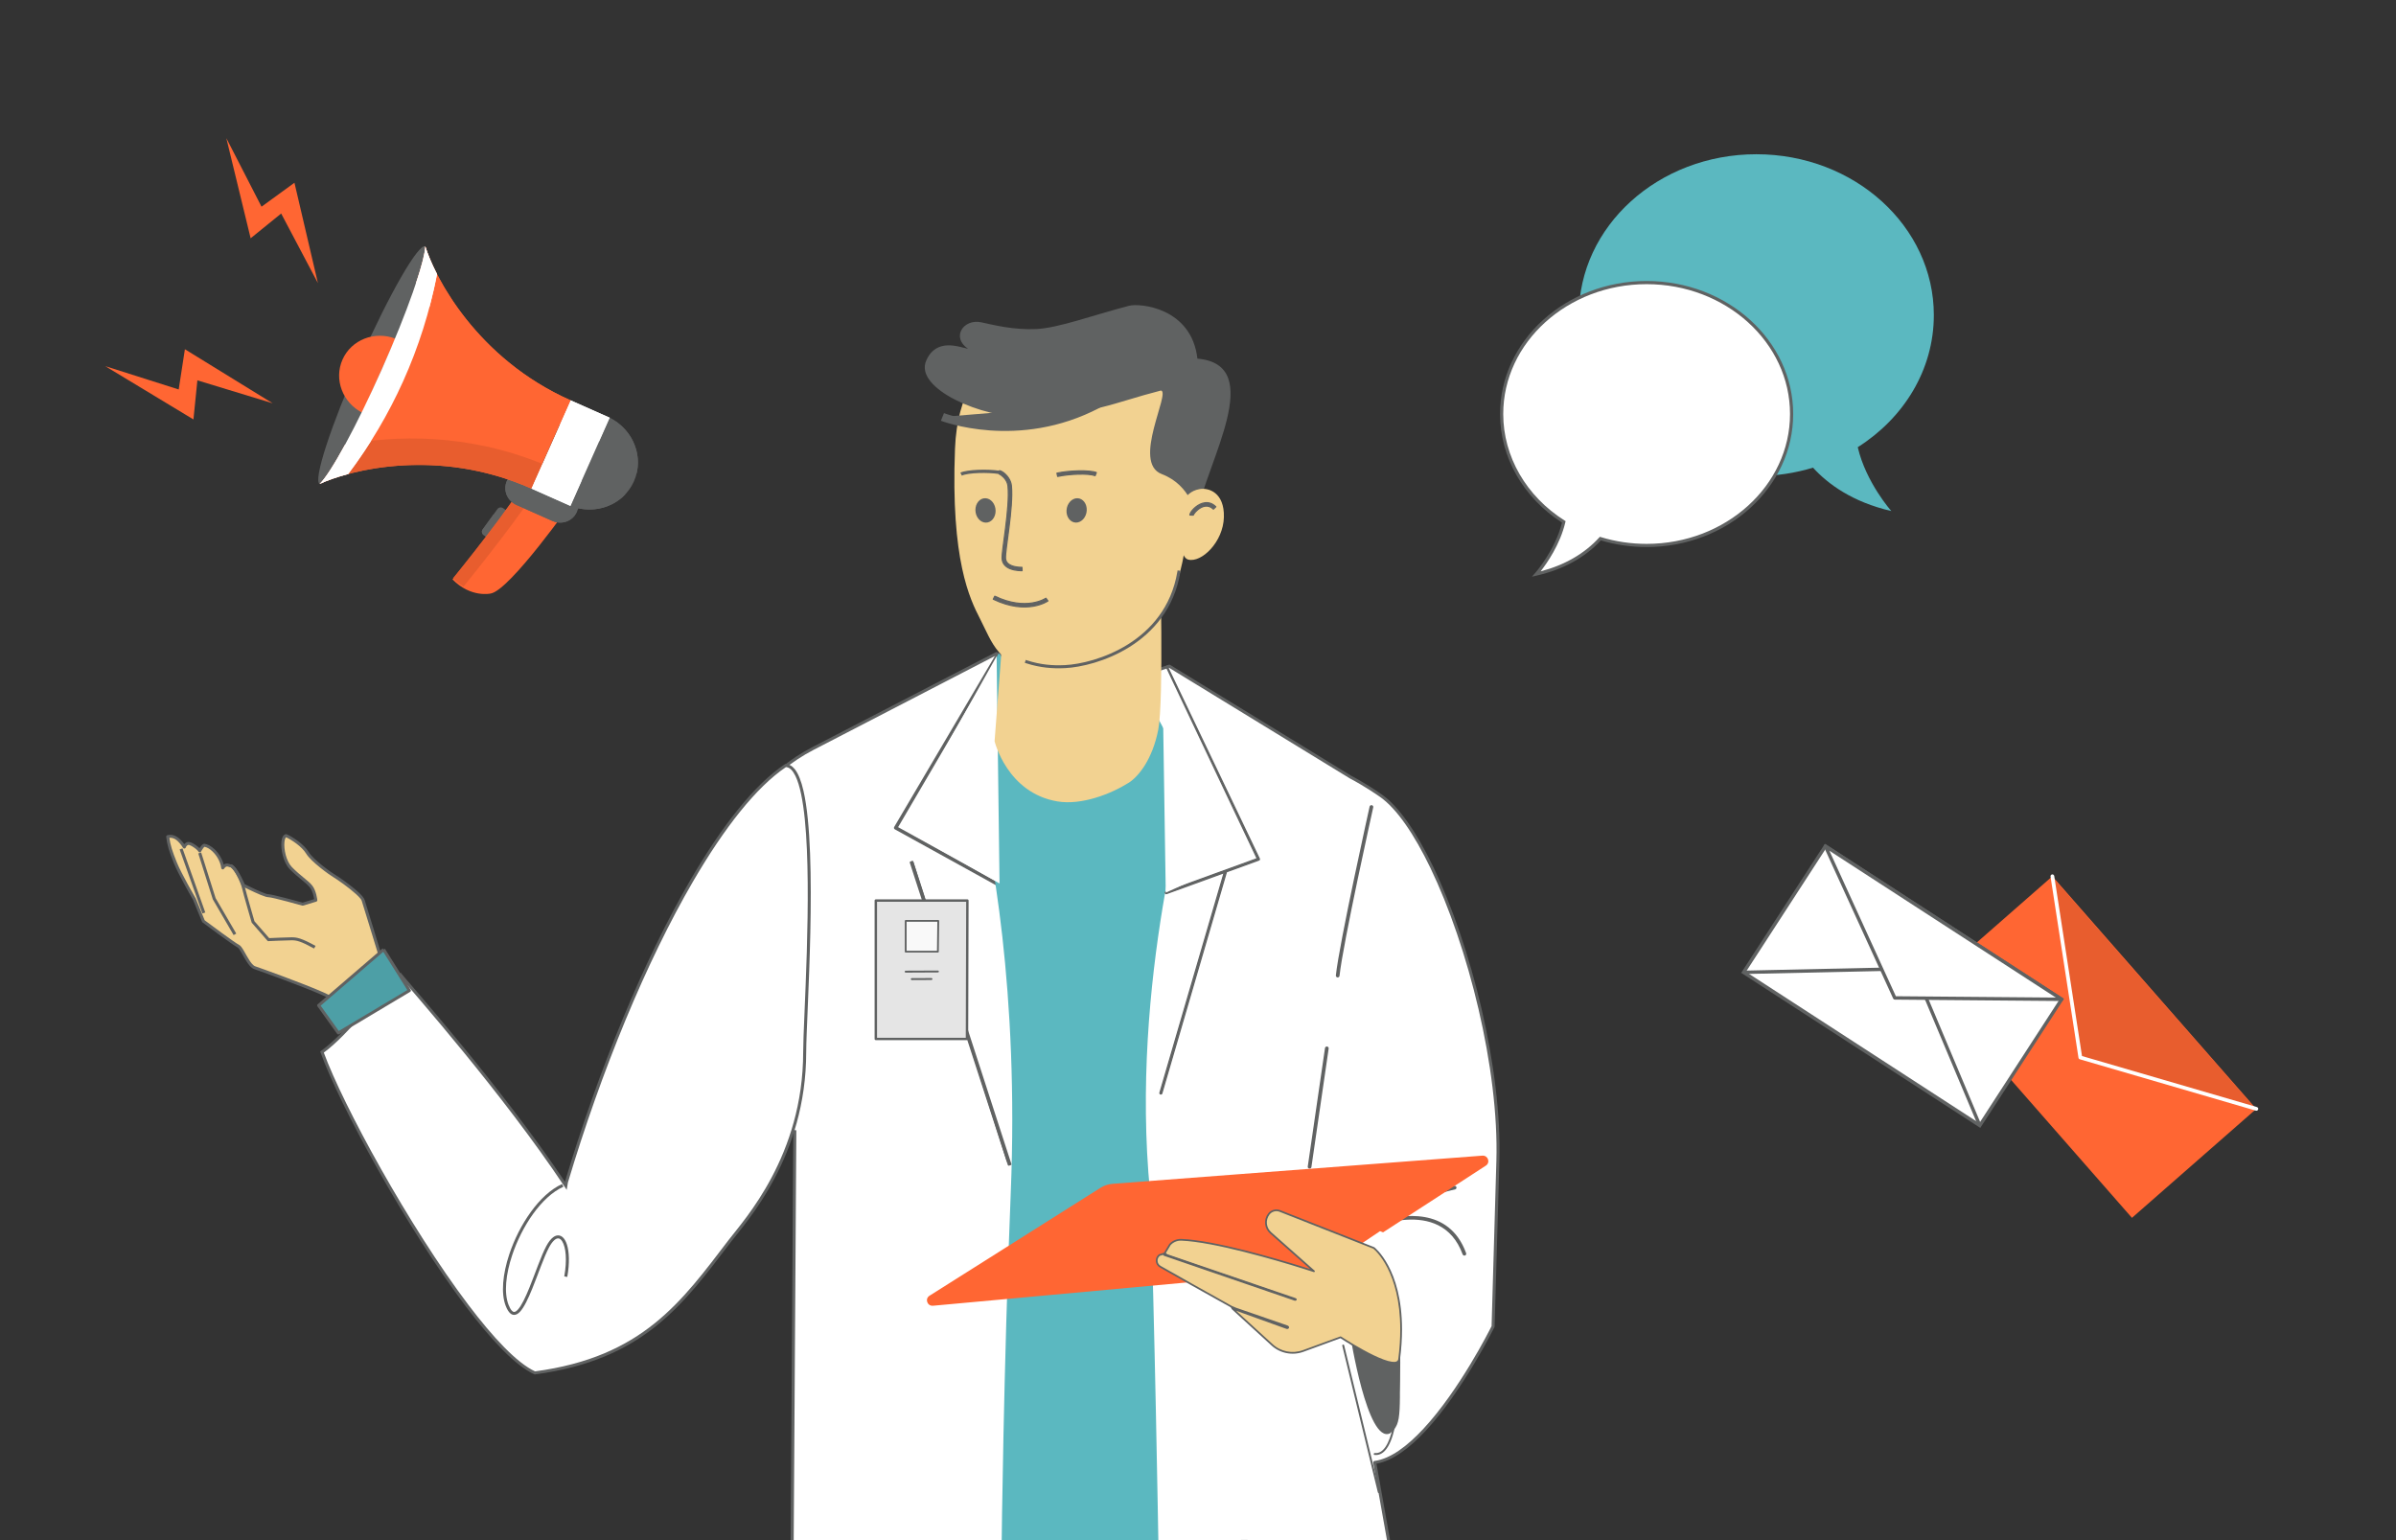 <?xml version="1.0" encoding="UTF-8" standalone="no"?>
<!DOCTYPE svg PUBLIC "-//W3C//DTD SVG 1.1//EN" "http://www.w3.org/Graphics/SVG/1.1/DTD/svg11.dtd">
<svg width="100%" height="100%" viewBox="0 0 532 342" version="1.1" xmlns="http://www.w3.org/2000/svg" xmlns:xlink="http://www.w3.org/1999/xlink" xml:space="preserve" xmlns:serif="http://www.serif.com/" style="fill-rule:evenodd;clip-rule:evenodd;stroke-linecap:square;stroke-linejoin:round;stroke-miterlimit:1.5;">
    <rect x="0" y="0" width="532" height="342" fill="#333333" stroke="none"/>
    <g>
        <g transform="matrix(1.338,0,0,1.338,-109.365,-118.06)">
            <path d="M193.531,305.378C186.819,301.766 184.892,298.121 184.892,298.121C184.892,298.121 186.734,272.903 193.531,249.186C196.315,239.469 201.681,220.206 216.65,212.459C233.612,203.679 247.104,196.696 247.104,196.696C259.941,202.646 262.964,203.122 275.776,198.791L305.857,217.205C308.358,218.526 310.33,219.893 310.915,220.304C320.212,226.856 330.942,259.01 330.308,280.911L329.512,308.382C329.512,308.382 318.991,329.716 309.865,330.947L312.225,344.22L288.346,344.058L247.104,344.23L213.195,344.262L213.634,275.806" style="fill:white;fill-rule:nonzero;"/>
            <path d="M193.652,305.161C187.523,301.863 185.428,298.544 185.149,298.066C185.263,296.564 187.195,272.205 193.773,249.253C196.545,239.58 201.865,220.39 216.767,212.677L247.11,196.972C253.5,199.931 257.467,201.524 261.429,201.845C265.395,202.167 269.36,201.217 275.745,199.063L305.724,217.415C305.728,217.418 305.733,217.421 305.738,217.423C308.225,218.736 310.186,220.096 310.768,220.505C313.533,222.454 316.418,226.693 319.096,232.251C325.385,245.301 330.499,265.608 330.056,280.904L329.262,308.322C328.88,309.088 323.905,318.954 317.947,325.363C315.326,328.183 312.522,330.339 309.831,330.702C309.763,330.711 309.702,330.747 309.662,330.801C309.621,330.855 309.605,330.923 309.617,330.989L311.925,343.971L288.348,343.811L288.345,343.811C288.345,343.811 247.255,343.983 247.103,343.983L213.448,344.014C213.477,339.525 213.886,275.808 213.886,275.808L213.383,275.805L212.943,344.26C212.943,344.326 212.969,344.389 213.016,344.436C213.064,344.483 213.128,344.509 213.195,344.509L247.105,344.478L288.345,344.305L312.223,344.467C312.298,344.467 312.369,344.435 312.417,344.38C312.465,344.324 312.486,344.25 312.473,344.177L310.157,331.152C312.864,330.68 315.69,328.525 318.319,325.697C324.564,318.979 329.738,308.49 329.738,308.49C329.754,308.459 329.762,308.424 329.763,308.389L330.559,280.918C331.005,265.552 325.87,245.15 319.551,232.04C316.827,226.386 313.875,222.086 311.061,220.104C310.474,219.69 308.494,218.318 305.982,216.991C305.983,216.992 275.909,198.582 275.909,198.582C275.845,198.542 275.766,198.533 275.694,198.558C269.333,200.708 265.404,201.672 261.47,201.353C257.532,201.033 253.592,199.43 247.211,196.472C247.14,196.439 247.056,196.441 246.986,196.477C246.986,196.477 233.495,203.46 216.532,212.24C201.497,220.022 196.085,239.359 193.288,249.119C186.485,272.86 184.641,298.103 184.641,298.103C184.638,298.149 184.647,298.194 184.669,298.235C184.669,298.235 186.612,301.937 193.41,305.595L193.652,305.161Z" style="fill:rgb(96,98,98);"/>
            <path d="M233.309,231.27L249.103,280.866C249.131,280.95 249.084,281.038 248.998,281.065C248.913,281.091 248.824,281.046 248.796,280.962L233.001,231.363C232.974,231.278 233.021,231.19 233.107,231.164C233.192,231.137 233.285,231.186 233.309,231.27Z" style="fill:rgb(96,98,98);"/>
            <path d="M247.242,196.994C247.312,197.033 230.578,225.565 230.578,225.565L247.186,234.741C247.256,234.78 247.281,234.872 247.242,234.942C247.203,235.012 247.115,235.036 247.044,234.998L230.306,225.751C230.236,225.712 230.211,225.624 230.25,225.554L247.044,197.054C247.083,196.98 247.171,196.955 247.242,196.994Z" style="fill:rgb(96,98,98);"/>
            <path d="M247.313,196.869C247.171,196.791 246.994,196.839 246.915,196.988C246.917,196.985 230.124,225.483 230.124,225.483C230.123,225.484 230.123,225.485 230.122,225.486C230.045,225.625 230.095,225.798 230.235,225.876L246.974,235.123C247.115,235.2 247.292,235.151 247.37,235.01C247.446,234.871 247.395,234.692 247.256,234.616C247.257,234.617 230.777,225.511 230.777,225.511C231.85,223.681 244.374,202.324 246.919,197.873C247.189,197.4 247.349,197.115 247.373,197.06C247.425,196.94 247.327,196.877 247.313,196.869ZM230.441,225.515L230.377,225.624C230.377,225.625 230.377,225.626 230.378,225.627L247.114,234.873C247.115,234.871 247.118,234.868 247.115,234.867L230.506,225.689C230.472,225.67 230.448,225.639 230.437,225.602C230.429,225.573 230.431,225.543 230.441,225.515Z" style="fill:rgb(96,98,98);"/>
            <path d="M305.794,309.751C305.794,309.751 308.642,327.935 312.403,326.117C314.562,324.355 313.943,323.121 314.053,308.654C311.332,308.895 305.794,309.751 305.794,309.751Z" style="fill:rgb(96,98,98);"/>
            <path d="M279.323,217.539C279.323,217.539 276.953,213.118 273.967,207.548C271.105,202.21 260.34,206.544 250.186,205.795C249.706,205.76 248.099,195.2 247.313,196.915C245.638,200.57 244.498,218.086 243.502,217.539C246.374,228.859 250.816,252.991 249.474,286.06C248.251,316.161 247.963,344.26 247.963,344.26L273.967,344.26C273.967,344.26 273.317,305.109 272.585,286.06C269.183,251.359 279.323,217.539 279.323,217.539Z" style="fill:rgb(91,184,192);"/>
            <path d="M313.967,308.375C313.967,308.375 314.598,319.032 313.181,325.246C312.811,326.87 312.293,328.192 311.6,328.96C311.11,329.502 310.53,329.774 309.849,329.701C309.76,329.694 309.697,329.617 309.705,329.529C309.713,329.441 309.795,329.376 309.884,329.387C310.608,329.461 311.192,329.059 311.671,328.344C312.18,327.588 312.566,326.48 312.865,325.177C314.274,318.998 313.644,308.394 313.644,308.394C313.64,308.306 313.706,308.23 313.796,308.226C313.886,308.218 313.963,308.287 313.967,308.375Z" style="fill:rgb(96,98,98);"/>
            <path d="M304.797,311.509L310.701,335.831C310.721,335.915 310.667,335.999 310.581,336.021C310.495,336.041 310.406,335.987 310.386,335.903L304.482,311.581C304.458,311.497 304.513,311.409 304.602,311.39C304.688,311.367 304.773,311.42 304.797,311.509Z" style="fill:rgb(96,98,98);"/>
            <path d="M323.164,285.501C323.164,285.501 319.451,286.288 315.854,287.755C313.691,288.638 311.565,289.765 310.332,291.122C313.294,290.224 321.93,288.073 324.901,296.261C324.931,296.345 324.888,296.438 324.803,296.468C324.721,296.494 324.628,296.453 324.596,296.369C322.752,291.29 318.649,290.327 315.185,290.522C312.858,290.652 310.81,291.301 309.915,291.585C309.849,291.607 309.775,291.585 309.736,291.527C309.693,291.47 309.693,291.397 309.736,291.34C310.915,289.761 313.294,288.454 315.73,287.461C319.354,285.983 323.094,285.191 323.094,285.191C323.184,285.172 323.269,285.226 323.289,285.31C323.308,285.398 323.25,285.482 323.164,285.501Z" style="fill:rgb(96,98,98);"/>
            <path d="M323.195,285.641C323.196,285.641 323.197,285.64 323.197,285.64C323.358,285.603 323.468,285.445 323.431,285.28L323.431,285.277C323.393,285.119 323.232,285.016 323.064,285.052C323.064,285.052 319.31,285.846 315.675,287.329C313.211,288.333 310.811,289.66 309.619,291.255C309.538,291.363 309.537,291.5 309.617,291.609C309.692,291.718 309.833,291.763 309.96,291.721C310.85,291.439 312.882,290.794 315.194,290.665C318.603,290.473 322.643,291.417 324.459,296.417L324.46,296.418C324.519,296.576 324.695,296.653 324.848,296.604C324.85,296.603 324.851,296.603 324.852,296.602C325.013,296.545 325.096,296.371 325.037,296.213C322.192,288.368 314.218,289.873 310.824,290.829C312.074,289.658 313.978,288.676 315.91,287.887C319.494,286.425 323.195,285.641 323.195,285.641ZM323.133,285.362C323.086,285.372 319.384,286.16 315.799,287.623C313.614,288.515 311.469,289.657 310.223,291.027C310.179,291.075 310.174,291.145 310.209,291.199C310.244,291.253 310.312,291.278 310.375,291.259C313.298,290.372 321.831,288.226 324.763,296.309C324.763,296.31 324.764,296.31 324.764,296.31C324.767,296.318 324.764,296.328 324.756,296.332C324.746,296.334 324.737,296.329 324.733,296.32C322.859,291.162 318.695,290.181 315.177,290.379C312.833,290.51 310.772,291.163 309.87,291.449C309.869,291.449 309.868,291.449 309.867,291.45C309.864,291.451 309.86,291.452 309.858,291.449C309.857,291.447 309.855,291.445 309.854,291.442C309.849,291.437 309.849,291.43 309.854,291.425L309.854,291.424C311.02,289.863 313.376,288.576 315.786,287.593C319.396,286.12 323.122,285.332 323.125,285.331C323.134,285.329 323.143,285.333 323.147,285.34C323.148,285.351 323.142,285.359 323.133,285.361L323.133,285.362Z" style="fill:rgb(96,98,98);"/>
            <path d="M302.08,262.241L299.22,281.905C299.208,281.989 299.126,282.05 299.036,282.039C298.947,282.028 298.885,281.944 298.9,281.86L301.761,262.196C301.773,262.112 301.854,262.051 301.944,262.062C302.034,262.073 302.092,262.154 302.08,262.241Z" style="fill:rgb(96,98,98);"/>
            <path d="M302.224,262.261C302.248,262.093 302.134,261.942 301.962,261.92C301.793,261.899 301.639,262.017 301.617,262.177C301.617,262.176 298.756,281.838 298.756,281.838C298.729,281.998 298.847,282.159 299.018,282.181C299.187,282.202 299.342,282.084 299.364,281.924C299.364,281.926 302.224,262.261 302.224,262.261ZM301.936,262.222L299.075,281.886C299.074,281.895 299.064,281.899 299.055,281.897C299.048,281.897 299.042,281.892 299.043,281.885C299.044,281.884 299.044,281.882 299.044,281.88L301.906,262.215C301.907,262.207 301.916,262.203 301.925,262.204C301.934,262.205 301.937,262.214 301.936,262.222Z" style="fill:rgb(96,98,98);"/>
            <path d="M233.157,231.255L249.438,281.466L249.127,281.561L232.85,231.35L233.157,231.255Z" style="fill:rgb(96,98,98);"/>
            <path d="M233.296,231.212C233.271,231.137 233.19,231.095 233.113,231.119L232.806,231.214C232.769,231.226 232.738,231.251 232.72,231.285C232.703,231.318 232.699,231.358 232.711,231.394L248.988,281.605C249.013,281.68 249.094,281.721 249.17,281.698L249.481,281.603C249.518,281.591 249.549,281.566 249.567,281.532C249.585,281.498 249.589,281.459 249.577,281.423L233.296,231.212ZM233.062,231.434C233.062,231.434 248.324,278.501 249.255,281.373L249.222,281.383L233.033,231.444L233.062,231.434Z" style="fill:rgb(96,98,98);"/>
            <path d="M236.753,251.244L232.861,251.244C232.772,251.244 232.698,251.171 232.698,251.083C232.698,250.996 232.772,250.927 232.861,250.927L236.753,250.927C236.843,250.927 236.917,250.996 236.917,251.083C236.917,251.171 236.843,251.244 236.753,251.244Z" style="fill:rgb(249,249,249);"/>
            <path d="M242.273,237.694L242.207,260.663L227.077,260.663L227.077,237.694L242.273,237.694Z" style="fill:rgb(229,229,229);"/>
            <path d="M242.474,237.695C242.475,237.642 242.453,237.592 242.416,237.554C242.378,237.517 242.327,237.496 242.273,237.496L227.077,237.496C226.966,237.496 226.876,237.585 226.876,237.694L226.876,260.663C226.876,260.772 226.966,260.861 227.077,260.861L242.207,260.861C242.318,260.861 242.408,260.772 242.408,260.663L242.474,237.695ZM242.071,237.892L242.006,260.465L227.279,260.465L227.279,237.892L242.071,237.892Z" style="fill:rgb(96,98,98);"/>
            <path d="M237.439,241.064L237.376,246.181L232.036,246.181L232.036,241.064L237.439,241.064Z" style="fill:rgb(249,249,249);"/>
            <path d="M237.59,241.066C237.59,241.026 237.574,240.988 237.546,240.96C237.518,240.931 237.479,240.916 237.439,240.916L232.036,240.916C231.952,240.916 231.885,240.982 231.885,241.064L231.885,246.181C231.885,246.262 231.952,246.329 232.036,246.329L237.376,246.329C237.459,246.329 237.526,246.264 237.527,246.182L237.59,241.066ZM237.286,241.212L237.227,246.032L232.187,246.032L232.187,241.212L237.286,241.212Z" style="fill:rgb(96,98,98);"/>
            <path d="M237.376,249.627L232.036,249.655C231.946,249.655 231.873,249.582 231.873,249.494C231.873,249.406 231.946,249.333 232.036,249.333L237.376,249.311C237.465,249.311 237.536,249.38 237.539,249.467C237.539,249.555 237.465,249.627 237.376,249.627Z" style="fill:rgb(96,98,98);"/>
            <path d="M236.306,250.875L233.051,250.891C232.961,250.891 232.89,250.818 232.887,250.73C232.887,250.643 232.961,250.57 233.051,250.57L236.305,250.557C236.393,250.553 236.467,250.627 236.467,250.714C236.467,250.802 236.396,250.875 236.306,250.875Z" style="fill:rgb(96,98,98);"/>
            <path d="M309.479,222.195C309.479,222.195 304.419,244.939 303.886,250.166C303.878,250.254 303.8,250.319 303.711,250.312C303.622,250.3 303.555,250.224 303.567,250.135C304.1,244.901 309.164,222.126 309.164,222.126C309.183,222.042 309.269,221.989 309.358,222.008C309.444,222.023 309.499,222.111 309.479,222.195Z" style="fill:rgb(96,98,98);"/>
            <path d="M309.621,222.226C309.658,222.065 309.551,221.898 309.387,221.868C309.219,221.833 309.058,221.936 309.022,222.095C309.022,222.095 309.021,222.095 309.021,222.096C309.021,222.096 303.957,244.879 303.422,250.12C303.402,250.286 303.524,250.432 303.692,250.453C303.694,250.454 303.696,250.454 303.698,250.454C303.867,250.468 304.015,250.346 304.03,250.181C304.564,244.955 309.621,222.225 309.621,222.225L309.621,222.226ZM309.337,222.164C309.337,222.164 304.275,244.921 303.741,250.152L303.741,250.154C303.74,250.162 303.734,250.168 303.727,250.169C303.718,250.167 303.71,250.162 303.711,250.154C303.711,250.152 303.712,250.151 303.712,250.15C304.243,244.936 309.272,222.31 309.306,222.157C309.308,222.149 309.318,222.145 309.327,222.147C309.329,222.148 309.331,222.148 309.332,222.148C309.338,222.149 309.339,222.157 309.337,222.164Z" style="fill:rgb(96,98,98);"/>
            <path d="M285.266,232.925L274.535,269.689C274.511,269.773 274.422,269.823 274.337,269.796C274.251,269.773 274.2,269.685 274.223,269.601L284.889,233.063L275.329,236.536C275.247,236.567 275.154,236.525 275.123,236.444C275.092,236.361 275.134,236.268 275.22,236.238L290.372,230.731L275.329,198.997C275.302,198.917 275.348,198.825 275.434,198.798C275.52,198.772 275.403,198.714 275.434,198.798L290.726,230.777C290.754,230.861 290.711,230.95 290.629,230.976L285.266,232.925Z" style="fill:rgb(96,98,98);"/>
            <path d="M275.332,198.739C275.338,198.719 275.348,198.704 275.357,198.695C275.392,198.654 275.451,198.644 275.5,198.668C275.548,198.692 275.575,198.743 275.564,198.795C275.563,198.803 275.56,198.812 275.556,198.821L290.818,230.735C290.819,230.739 290.821,230.743 290.822,230.747C290.867,230.883 290.795,231.025 290.664,231.069L285.349,233L274.632,269.716C274.593,269.853 274.447,269.934 274.307,269.89C274.171,269.852 274.089,269.712 274.126,269.575C274.126,269.575 274.126,269.574 274.127,269.573L284.737,233.223L275.364,236.629C275.231,236.678 275.079,236.61 275.029,236.479C275.028,236.479 275.028,236.478 275.028,236.478C274.978,236.342 275.048,236.194 275.185,236.145L290.235,230.676L275.238,199.039C275.236,199.035 275.235,199.032 275.233,199.028C275.198,198.922 275.24,198.803 275.332,198.739ZM278.006,204.411L290.632,230.813C290.639,230.842 290.626,230.873 290.598,230.882C290.597,230.883 290.596,230.883 290.595,230.884L285.231,232.832C285.201,232.843 285.178,232.868 285.169,232.898L274.438,269.663C274.43,269.693 274.398,269.711 274.368,269.702C274.366,269.701 274.365,269.701 274.363,269.7C274.331,269.692 274.312,269.659 274.321,269.627L284.986,233.09C284.996,233.054 284.985,233.015 284.957,232.99C284.929,232.965 284.889,232.957 284.854,232.97L275.293,236.444C275.263,236.455 275.229,236.439 275.217,236.41C275.206,236.378 275.221,236.343 275.254,236.331L290.407,230.824C290.434,230.814 290.455,230.795 290.465,230.769C290.476,230.743 290.475,230.715 290.464,230.69L278.006,204.411Z" style="fill:rgb(96,98,98);"/>
            <path d="M286.092,305.364L295.452,308.668C295.515,308.69 295.584,308.658 295.607,308.596C295.63,308.534 295.597,308.466 295.534,308.443L286.174,305.14C286.111,305.118 286.042,305.15 286.019,305.212C285.997,305.274 286.029,305.342 286.092,305.364Z" style="fill:rgb(96,98,98);"/>
            <path d="M274.628,199.502L275.19,236.385L289.409,229.93L274.628,199.502Z" style="fill:white;"/>
            <g transform="matrix(1,0,0,1,6.036,-0.777)">
                <path d="M229.952,304.054L237.524,299.275L258.309,286.155C258.922,285.767 259.622,285.536 260.348,285.482L280.214,283.968L299.101,282.53L321.689,280.809C322.638,280.737 323.064,281.951 322.27,282.467L312.313,288.933C312.114,289.055 311.921,289.18 311.732,289.309L305.22,293.536L304.715,293.338L298.11,297.779L298.354,297.996L297.624,298.469C297.506,298.434 297.382,298.395 297.254,298.355L294.086,300.486L289.505,300.732L275.013,296.138C274.733,296.038 274.429,296.667 274.709,296.762L286.69,300.882L278.494,301.32L272.915,301.831L248.91,304.033L236.238,305.195C235.533,305.259 235.156,305.294 235.156,305.294L230.537,305.717C229.574,305.805 229.138,304.567 229.952,304.054Z" style="fill:rgb(255,102,51);fill-rule:nonzero;"/>
            </g>
            <path d="M274.997,296.257C274.991,296.269 274.717,296.44 274.997,296.536L296.638,303.968C296.698,303.99 296.918,303.891 296.638,303.795L275.411,296.536C275.293,296.493 275.106,296.22 274.997,296.257L275.872,294.802C276.354,294.259 277.059,293.965 277.794,293.996C283.311,294.225 293.526,297.246 297.813,298.585C298.384,298.763 298.847,298.911 299.185,299.019C299.573,299.143 299.792,299.216 299.792,299.216L299.131,298.631L298.544,298.111L292.604,292.851C291.686,292.041 291.555,290.677 292.3,289.71C292.726,289.158 293.477,288.955 294.132,289.212L305.41,293.653L309.717,295.35C309.717,295.35 314.259,298.827 314.252,308.891C314.252,310.375 314.153,312.002 313.924,313.783C313.7,315.549 309.155,313.162 306.358,311.51C306.133,311.377 305.921,311.249 305.721,311.127C305.645,311.041 305.547,310.979 305.433,310.953C304.682,310.491 304.196,310.174 304.196,310.174L300.862,311.397L297.999,312.447C296.202,313.106 294.181,312.695 292.797,311.391L286.234,305.391C286.234,305.391 295.258,308.659 295.324,308.659C295.538,308.659 295.601,308.449 295.324,308.344L286.771,305.391C286.494,305.283 286.234,305.121 286.234,305.182L279.419,301.367L274.279,298.458C273.555,298.047 273.477,297.05 274.128,296.536L274.997,296.257Z" style="fill:rgb(242,210,145);fill-rule:nonzero;"/>
            <path d="M299.18,298.867C298.847,298.761 298.401,298.619 297.857,298.449C293.562,297.107 283.327,294.082 277.8,293.854C277.021,293.821 276.273,294.132 275.762,294.708C275.757,294.715 275.751,294.722 275.747,294.73L274.899,296.138L274.083,296.4C274.066,296.405 274.051,296.413 274.037,296.424C273.306,297.002 273.394,298.121 274.206,298.582L279.346,301.491L286.132,305.289C286.124,305.297 286.116,305.306 286.11,305.316C286.074,305.374 286.084,305.449 286.135,305.496L292.697,311.495C294.121,312.837 296.201,313.259 298.05,312.58L300.913,311.531L304.178,310.333C304.331,310.432 304.761,310.708 305.356,311.074C305.37,311.082 305.385,311.089 305.401,311.092C305.483,311.111 305.555,311.157 305.61,311.22C305.62,311.231 305.631,311.24 305.644,311.248C305.844,311.371 306.058,311.499 306.283,311.632C308.258,312.798 311.098,314.323 312.701,314.525C313.485,314.623 313.991,314.41 314.069,313.801C314.298,312.013 314.397,310.381 314.397,308.891C314.404,298.739 309.807,295.238 309.807,295.238C309.796,295.229 309.784,295.223 309.772,295.218L305.464,293.52L294.186,289.079C293.47,288.798 292.65,289.02 292.184,289.624C291.393,290.65 291.532,292.098 292.507,292.958C292.506,292.957 298.446,298.217 298.446,298.217L299.033,298.737L299.18,298.867ZM286.249,305.026L279.491,301.243L274.352,298.334C273.724,297.978 273.649,297.12 274.199,296.663C274.199,296.663 274.496,296.568 274.737,296.491C274.757,296.551 274.81,296.623 274.949,296.67L296.59,304.102C296.635,304.119 296.732,304.115 296.804,304.075C296.868,304.04 296.909,303.985 296.919,303.929C296.931,303.865 296.913,303.738 296.686,303.66L275.461,296.401C275.433,296.391 275.403,296.358 275.368,296.326C275.315,296.277 275.26,296.224 275.209,296.185L275.991,294.886C276.443,294.382 277.102,294.11 277.788,294.139C283.294,294.367 293.49,297.385 297.769,298.721C298.339,298.899 298.802,299.047 299.139,299.155C299.527,299.279 299.745,299.351 299.745,299.351C299.811,299.373 299.883,299.347 299.918,299.288C299.953,299.23 299.941,299.155 299.889,299.11L299.228,298.525L298.641,298.005L292.701,292.745C291.84,291.984 291.717,290.704 292.416,289.797C292.803,289.295 293.484,289.111 294.078,289.344L305.355,293.785L309.643,295.475C309.93,295.707 314.113,299.256 314.106,308.891C314.106,310.37 314.008,311.991 313.78,313.765C313.723,314.216 313.318,314.314 312.738,314.241C311.162,314.043 308.375,312.534 306.433,311.388C306.216,311.259 306.01,311.135 305.816,311.017C305.728,310.922 305.617,310.853 305.491,310.82C304.753,310.366 304.277,310.055 304.277,310.055C304.238,310.029 304.189,310.024 304.145,310.04L300.811,311.264L297.948,312.313C296.203,312.953 294.241,312.554 292.898,311.288L286.863,305.771C288.712,306.44 293.776,308.271 295.004,308.702C295.162,308.757 295.259,308.79 295.281,308.796C295.303,308.802 295.318,308.802 295.324,308.802C295.525,308.802 295.638,308.68 295.653,308.558C295.666,308.45 295.605,308.297 295.377,308.21C295.375,308.21 295.374,308.209 295.372,308.209L286.822,305.257C286.59,305.166 286.369,305.044 286.29,305.029C286.276,305.027 286.262,305.026 286.249,305.026ZM293.804,307.97C294.374,308.174 294.831,308.338 295.102,308.433C295.214,308.472 295.304,308.502 295.341,308.514L295.342,308.514C295.325,308.5 295.301,308.488 295.273,308.477L293.804,307.97ZM286.372,305.227C286.377,305.214 286.38,305.199 286.38,305.182C286.38,305.197 286.377,305.213 286.372,305.227Z" style="fill:rgb(96,98,98);"/>
            <path d="M296.756,303.789L274.979,296.312C274.916,296.29 274.846,296.323 274.824,296.385C274.802,296.447 274.836,296.515 274.899,296.536L296.676,304.013C296.739,304.035 296.809,304.002 296.831,303.94C296.853,303.878 296.82,303.81 296.756,303.789Z" style="fill:rgb(96,98,98);"/>
            <path d="M247.122,197.146L247.608,234.859L231.168,225.591L247.122,197.146" style="fill:white;"/>
            <path d="M247.129,197.027L247.115,197.027L247.102,197.029L247.1,197.029C247.088,197.031 247.077,197.035 247.067,197.04L247.063,197.042L247.057,197.046L247.053,197.049C247.044,197.055 247.035,197.063 247.028,197.072L247.026,197.074L247.023,197.079L247.019,197.084L247.016,197.089L231.062,225.534C231.03,225.59 231.05,225.662 231.107,225.694L247.548,234.963C247.585,234.984 247.632,234.984 247.669,234.962C247.707,234.94 247.73,234.901 247.729,234.858L247.244,197.145L247.243,197.139L247.243,197.133L247.242,197.127L247.242,197.124C247.239,197.113 247.236,197.102 247.23,197.092L247.228,197.088L247.224,197.082L247.222,197.078C247.215,197.069 247.207,197.061 247.198,197.054L247.196,197.052L247.191,197.048L247.181,197.042L247.174,197.038L247.168,197.036L247.163,197.034L247.157,197.032L247.151,197.031L247.145,197.029L247.141,197.029L247.129,197.027ZM247.007,197.599L231.332,225.546L247.484,234.652L247.007,197.599Z" style="fill:none;"/>
            <path d="M274.737,199.451C274.713,199.4 274.656,199.374 274.6,199.386C274.545,199.399 274.506,199.448 274.507,199.504L275.068,236.386C275.069,236.427 275.09,236.464 275.125,236.485C275.16,236.507 275.203,236.51 275.24,236.493L289.459,230.039C289.489,230.025 289.512,230.001 289.523,229.971C289.534,229.941 289.532,229.908 289.518,229.879L274.737,199.451ZM274.757,200.046L289.246,229.873L275.308,236.2L274.757,200.046Z" style="fill:none;"/>
            <path d="M145.499,249.254C145.2,247.842 142.257,238.579 142.002,237.651C141.751,236.721 137.983,234.063 137.284,233.664C136.588,233.268 133.542,231.081 132.769,229.79C131.995,228.502 130.055,227.271 129.198,226.916C128.263,227.208 128.582,230.85 129.991,232.306C131.402,233.759 132.707,234.534 133.355,235.36C134.003,236.183 134.145,237.639 134.145,237.639L131.96,238.297C131.96,238.297 126.929,236.882 126.255,236.892C125.582,236.901 122.149,235.151 122.149,235.151C122.149,235.151 120.747,231.869 119.919,231.92C119.503,231.781 119.123,231.629 118.707,232.281C118.462,230.388 116.844,228.657 115.616,228.515C115.287,228.657 114.881,229.455 114.881,229.455C114.694,229.068 113.399,228.1 112.925,228.223C112.451,228.347 112.329,228.815 112.329,228.815C111.481,227.48 110.595,226.821 109.567,227.09C109.721,228.429 110.041,229.455 110.827,231.404C111.61,233.357 113.995,237.458 113.995,237.458L115.5,241.126C115.5,241.126 120.589,244.93 121.269,245.25C121.946,245.57 122.907,248.469 124.018,248.842C125.134,249.212 135.905,253.102 136.81,253.941C137.716,254.782 138.274,256.213 138.522,256.808C138.767,257.409 145.515,249 145.499,249.254" style="fill:rgb(242,210,145);"/>
            <path d="M145.253,249.304L145.499,249.254L145.751,249.269C145.753,249.228 145.748,249.193 145.737,249.163C145.393,247.626 142.498,238.507 142.245,237.587C142.164,237.284 141.753,236.799 141.176,236.274C139.923,235.135 137.906,233.732 137.41,233.45C136.729,233.063 133.743,230.928 132.986,229.665C132.186,228.332 130.182,227.055 129.295,226.689C129.24,226.666 129.179,226.663 129.122,226.681C128.957,226.732 128.813,226.848 128.701,227.027C128.571,227.234 128.481,227.539 128.44,227.907C128.296,229.227 128.777,231.411 129.808,232.476L129.808,232.477C131.212,233.921 132.512,234.69 133.156,235.511C133.625,236.106 133.809,237.054 133.869,237.463L131.957,238.039C131.335,237.866 126.886,236.636 126.252,236.645C126.066,236.647 125.656,236.493 125.169,236.292C124.096,235.85 122.691,235.147 122.345,234.972C122.193,234.627 121.584,233.287 120.97,232.451C120.772,232.182 120.571,231.963 120.384,231.833C120.237,231.73 120.093,231.678 119.959,231.673C119.669,231.576 119.389,231.501 119.109,231.599C119.027,231.628 118.943,231.671 118.858,231.735C118.605,230.737 118.016,229.817 117.338,229.178C116.79,228.662 116.181,228.331 115.646,228.269C115.601,228.264 115.556,228.271 115.515,228.289C115.387,228.344 115.245,228.469 115.116,228.626C115.017,228.747 114.924,228.886 114.847,229.009C114.836,228.998 114.825,228.987 114.813,228.975C114.518,228.686 114.044,228.338 113.632,228.14C113.326,227.993 113.043,227.937 112.861,227.985C112.606,228.051 112.43,228.193 112.31,228.338C111.452,227.124 110.529,226.583 109.502,226.852C109.381,226.883 109.303,226.997 109.317,227.118C109.474,228.476 109.795,229.517 110.593,231.495C111.353,233.39 113.613,237.299 113.768,237.566L115.267,241.219C115.284,241.26 115.312,241.296 115.348,241.323C115.348,241.323 120.476,245.151 121.161,245.473C121.268,245.524 121.374,245.666 121.499,245.848C121.732,246.188 121.987,246.666 122.261,247.147C122.548,247.649 122.857,248.153 123.181,248.518C123.423,248.792 123.679,248.989 123.937,249.076L123.938,249.076C124.828,249.372 131.886,251.915 135.136,253.349C135.912,253.692 136.465,253.96 136.637,254.12C137.515,254.936 138.048,256.325 138.289,256.902C138.317,256.971 138.364,257.019 138.422,257.05C138.482,257.082 138.563,257.1 138.666,257.073C138.779,257.043 138.99,256.903 139.257,256.657C140.532,255.482 143.609,251.768 144.996,250.159C145.326,249.776 145.631,249.454 145.631,249.454C145.631,249.454 145.563,249.486 145.547,249.49C145.495,249.501 145.451,249.494 145.416,249.482C145.36,249.464 145.316,249.429 145.284,249.378C145.272,249.359 145.26,249.334 145.253,249.304ZM145.219,249.158C144.781,247.352 142.006,238.614 141.759,237.716L141.759,237.715C141.735,237.626 141.666,237.521 141.571,237.399C141.398,237.176 141.14,236.915 140.834,236.636C139.61,235.524 137.641,234.153 137.158,233.878C136.447,233.474 133.342,231.234 132.552,229.916C131.835,228.722 130.078,227.583 129.206,227.19C129.159,227.229 129.123,227.289 129.089,227.36C129.014,227.515 128.967,227.721 128.941,227.96C128.809,229.165 129.232,231.163 130.173,232.136C131.592,233.596 132.903,234.378 133.555,235.209C134.239,236.079 134.396,237.615 134.396,237.615C134.407,237.732 134.333,237.841 134.219,237.875L132.034,238.533C131.987,238.547 131.937,238.548 131.89,238.535C131.89,238.535 126.924,237.13 126.259,237.139C126.04,237.142 125.549,236.985 124.974,236.748C123.726,236.233 122.033,235.371 122.033,235.371C121.981,235.344 121.94,235.3 121.917,235.247C121.917,235.247 121.244,233.669 120.562,232.74C120.426,232.555 120.291,232.397 120.16,232.288C120.077,232.218 120.006,232.162 119.934,232.167C119.902,232.169 119.869,232.164 119.838,232.154C119.644,232.089 119.464,232 119.278,232.065C119.158,232.107 119.046,232.215 118.92,232.412C118.864,232.5 118.757,232.545 118.653,232.522C118.549,232.5 118.471,232.416 118.457,232.312C118.318,231.233 117.707,230.211 116.99,229.535C116.559,229.129 116.091,228.846 115.665,228.772C115.582,228.831 115.5,228.941 115.421,229.05C115.244,229.295 115.107,229.565 115.107,229.565C115.064,229.65 114.975,229.703 114.879,229.702C114.783,229.701 114.695,229.646 114.654,229.561C114.553,229.352 114.081,228.966 113.635,228.704C113.487,228.618 113.341,228.545 113.21,228.501C113.122,228.471 113.047,228.447 112.99,228.462C112.658,228.549 112.573,228.877 112.573,228.877C112.548,228.973 112.467,229.044 112.367,229.06C112.268,229.075 112.168,229.03 112.115,228.946C111.403,227.824 110.687,227.187 109.845,227.288C110.007,228.502 110.331,229.503 111.061,231.313L111.061,231.314C111.84,233.256 114.214,237.336 114.214,237.336C114.219,237.346 114.224,237.356 114.229,237.366L115.708,240.971C116.258,241.382 120.744,244.729 121.378,245.027C121.507,245.088 121.649,245.216 121.793,245.401C122.064,245.75 122.369,246.326 122.7,246.905C122.97,247.376 123.257,247.851 123.56,248.194C123.736,248.392 123.913,248.546 124.1,248.608C124.997,248.906 132.08,251.459 135.342,252.898C136.195,253.275 136.793,253.585 136.983,253.761C137.82,254.539 138.374,255.802 138.664,256.497C138.764,256.421 138.903,256.307 139.033,256.183C140.583,254.695 144.262,250.19 145.128,249.254C145.162,249.217 145.193,249.185 145.219,249.158ZM145.252,249.301L145.253,249.304L145.252,249.301Z" style="fill:rgb(96,98,98);"/>
            <path d="M111.55,229.204L115.33,239.837L115.806,239.675L112.025,229.041L111.55,229.204Z" style="fill:rgb(96,98,98);"/>
            <path d="M114.641,229.87L117.053,237.491L120.506,243.423L120.943,243.178L117.518,237.293L115.122,229.723L114.641,229.87Z" style="fill:rgb(96,98,98);"/>
            <path d="M212.09,215.296C199.634,223.635 184.99,253.475 175.734,284.437L175.634,285.038C164.94,268.926 148.854,250.921 148.184,250.004C144.287,252.969 139.405,259.818 135.173,262.837C139.592,275.148 160.364,311.521 170.493,316.088C188.509,313.692 194.994,304.467 202.858,294.168C205.433,290.8 215.274,280.126 215.274,262.837C215.274,255.622 218.363,215.296 212.09,215.296Z" style="fill:white;fill-rule:nonzero;"/>
            <path d="M175.491,284.372C164.796,268.393 149.052,250.768 148.389,249.86L148.236,249.651L148.03,249.808C144.135,252.772 139.255,259.619 135.025,262.637L134.873,262.745L134.936,262.919C138.033,271.55 149.155,291.99 159.03,305.046C163.288,310.676 167.326,314.932 170.388,316.312L170.455,316.342L170.527,316.333C188.632,313.925 195.157,304.666 203.059,294.317C205.646,290.933 215.526,280.206 215.526,262.837C215.526,257.058 217.5,230.061 215.076,219.493C214.702,217.864 214.219,216.618 213.619,215.879C213.176,215.332 212.664,215.049 212.09,215.049L212.013,215.049L211.949,215.092C206.943,218.443 201.58,225.244 196.359,234.196C188.554,247.578 181.052,265.77 175.492,284.367L175.491,284.372ZM212.165,215.546C212.802,215.585 213.304,216.128 213.739,217.018C214.487,218.552 214.978,221.096 215.294,224.226C216.536,236.528 215.022,257.79 215.022,262.837C215.022,280.046 205.219,290.667 202.657,294.02C194.842,304.254 188.404,313.434 170.532,315.833C167.525,314.442 163.596,310.254 159.434,304.751C149.655,291.821 138.645,271.629 135.473,262.927C139.6,259.905 144.324,253.356 148.142,250.35C149.983,252.565 165.178,269.737 175.423,285.173L175.778,285.707L175.98,284.492C181.527,265.94 189.01,247.792 196.796,234.442C201.947,225.611 207.224,218.882 212.165,215.546Z" style="fill:rgb(96,98,98);"/>
            <path d="M211.934,214.949L211.929,214.932L211.868,214.973L211.949,215.235L211.867,214.974C206.848,218.333 201.468,225.15 196.233,234.125C188.463,247.446 180.994,265.53 175.44,284.036C164.747,268.122 149.167,250.679 148.507,249.776L148.355,249.568C148.332,249.536 148.296,249.515 148.257,249.51C148.218,249.504 148.178,249.514 148.147,249.538L147.941,249.695C144.047,252.659 139.168,259.504 134.939,262.521L134.788,262.63C134.736,262.667 134.715,262.733 134.736,262.793L134.798,262.966C137.899,271.605 149.029,292.064 158.913,305.131C163.19,310.786 167.251,315.055 170.327,316.442L170.33,316.443L170.329,316.443C170.329,316.443 170.384,316.468 170.392,316.472C170.43,316.488 170.455,316.485 170.455,316.485L170.545,316.475L170.543,316.475L170.547,316.474C188.703,314.06 195.251,304.781 203.176,294.402C205.769,291.009 215.671,280.253 215.671,262.837C215.671,257.054 217.643,230.037 215.218,219.462C214.838,217.806 214.343,216.541 213.733,215.79C213.257,215.203 212.705,214.906 212.09,214.906L212.09,214.907C212.085,214.906 212.08,214.906 212.074,214.906L212.014,214.906C211.968,214.906 211.944,214.923 211.934,214.949ZM170.523,316.412L170.522,316.412L170.527,316.476L170.523,316.412ZM175.482,284.515L175.491,284.515L175.497,284.51C175.56,284.508 175.614,284.467 175.632,284.407C181.188,265.822 188.685,247.641 196.485,234.267C201.693,225.339 207.038,218.552 212.031,215.21L212.026,215.213L212.058,215.192L212.09,215.192C212.622,215.192 213.094,215.46 213.506,215.968C214.095,216.695 214.566,217.922 214.934,219.525C217.356,230.085 215.38,257.062 215.38,262.837C215.38,280.16 205.523,290.856 202.943,294.231C195.063,304.551 188.561,313.79 170.507,316.191L170.509,316.21L170.507,316.209L170.505,316.191L170.477,316.195L170.448,316.182C167.399,314.807 163.385,310.565 159.147,304.961C149.281,291.916 138.168,271.495 135.073,262.872L135.047,262.798L135.111,262.753C139.342,259.734 144.223,252.886 148.119,249.921L148.206,249.855L148.27,249.943C148.933,250.851 164.676,268.473 175.369,284.451C175.394,284.488 175.436,284.512 175.482,284.515ZM212.17,215.557C212.17,215.605 212.167,215.651 212.166,215.674L212.165,215.688L212.166,215.676L212.166,215.674L212.17,215.557C212.17,215.481 212.164,215.4 212.139,215.405C211.96,215.438 212.154,215.675 212.165,215.688L212.156,215.688L212.16,215.688C212.098,215.686 212.044,215.646 212.026,215.588C212.007,215.528 212.03,215.463 212.082,215.428C207.129,218.773 201.834,225.517 196.67,234.371C188.878,247.729 181.391,265.888 175.84,284.451C175.838,284.457 175.837,284.463 175.836,284.469L175.694,285.32L175.545,285.095C165.297,269.654 150.097,252.475 148.255,250.26C148.205,250.199 148.114,250.19 148.051,250.239C144.234,253.244 139.512,259.792 135.386,262.813C135.334,262.85 135.314,262.916 135.336,262.975C138.511,271.684 149.529,291.895 159.317,304.836C163.498,310.364 167.45,314.565 170.47,315.962C170.496,315.974 170.524,315.978 170.552,315.975C188.475,313.569 194.936,304.369 202.773,294.106C205.343,290.744 215.168,280.092 215.168,262.837C215.168,257.788 216.682,236.519 215.439,224.212C215.12,221.061 214.623,218.501 213.87,216.956C213.407,216.007 212.854,215.445 212.174,215.403L212.17,215.557ZM212.205,215.692C212.775,215.754 213.213,216.272 213.607,217.08C214.351,218.603 214.835,221.131 215.149,224.24C216.391,236.538 214.877,257.792 214.877,262.837C214.877,279.999 205.096,290.591 202.54,293.934C202.529,293.949 202.521,293.966 202.516,293.983C202.52,293.968 202.527,293.951 202.54,293.934C194.754,304.13 188.344,313.285 170.556,315.686C167.567,314.283 163.677,310.121 159.551,304.666C149.817,291.796 138.863,271.725 135.646,262.978C139.714,259.958 144.349,253.574 148.122,250.551C150.325,253.17 165.214,270.053 175.301,285.251L175.656,285.785C175.689,285.835 175.749,285.859 175.808,285.847C175.866,285.835 175.912,285.789 175.921,285.73L176.122,284.523C181.666,265.986 189.142,247.853 196.922,234.513C202.045,225.731 207.289,219.03 212.205,215.692ZM202.773,294.106C202.745,294.142 202.702,294.163 202.657,294.163C202.702,294.163 202.745,294.142 202.773,294.106ZM202.657,294.163L202.54,293.934C202.566,293.901 202.655,294.158 202.657,294.163ZM212.023,215.215L212.019,215.217L212.023,215.215Z" style="fill:none;"/>
            <path d="M175.02,284.741C171.244,286.442 167.883,291.499 166.252,296.399C165.158,299.685 164.846,302.897 165.666,304.98C165.902,305.58 166.154,305.97 166.406,306.192C166.612,306.375 166.825,306.456 167.038,306.461C167.362,306.468 167.706,306.287 168.042,305.924C168.698,305.216 169.382,303.782 170.051,302.139C171.03,299.733 171.989,296.874 172.831,295.289C173.117,294.751 173.401,294.359 173.677,294.101C173.912,293.882 174.133,293.764 174.344,293.76C174.613,293.754 174.84,293.941 175.035,294.253C175.646,295.232 175.868,297.352 175.379,300.072L175.875,300.158C176.286,297.868 176.198,295.982 175.819,294.792C175.668,294.314 175.467,293.944 175.238,293.692C174.972,293.401 174.663,293.258 174.332,293.265C174.078,293.271 173.804,293.368 173.524,293.579C173.158,293.855 172.769,294.337 172.384,295.06C171.537,296.656 170.569,299.533 169.583,301.955C168.942,303.531 168.299,304.913 167.67,305.591C167.456,305.822 167.257,305.971 167.05,305.967C166.911,305.963 166.782,305.881 166.649,305.731C166.472,305.532 166.303,305.226 166.135,304.802C165.347,302.798 165.678,299.712 166.73,296.553C168.317,291.786 171.557,286.845 175.23,285.19L175.02,284.741Z" style="fill:rgb(96,98,98);"/>
            <path d="M246.785,211.249C246.785,211.249 248.855,219.848 257.234,221.243C261.226,221.907 266.103,220.001 269.041,218.146C270.659,217.125 272.987,214.277 273.951,209.309C274.885,204.497 274.263,180.757 274.263,180.757L248.855,184.265L246.785,211.249" style="fill:rgb(242,210,145);"/>
            <path d="M260.384,143.993C265.221,144.225 279.784,145.098 279.56,163.664C279.335,182.235 276.29,188.242 273.922,190.961C270.895,194.438 266.055,198.244 254.276,199.472C247.43,198.928 246.395,194.879 244.343,190.873C242.707,187.675 239.486,181.242 240.218,162.685C240.951,144.128 255.542,143.984 260.384,143.993" style="fill:rgb(242,210,145);"/>
            <path d="M280.325,173.7C281.991,164.872 292.02,148.76 280.442,147.755C279.485,139.276 270.859,138.524 269.115,138.979C263.136,140.54 257.42,142.659 253.768,142.841C250.002,143.026 246.736,142.197 244.6,141.733C241.603,141.084 239.548,144.222 242.378,146.115C241.053,145.898 237.141,144.175 235.439,148.087C233.396,152.775 244.923,157.63 251.788,157.407C263.435,157.027 266.393,155.091 274.394,153.048C276.06,153.318 269.516,165.001 274.517,166.911C279.515,168.822 280.047,173.7 280.325,173.7" style="fill:rgb(96,98,98);"/>
            <path d="M238.134,157.433C238.134,157.433 250.642,162.309 263.943,155.288" style="fill:rgb(96,98,98);fill-rule:nonzero;"/>
            <path d="M238.389,156.801C238.389,156.801 250.614,161.552 263.616,154.689L264.271,155.886C250.67,163.066 237.878,158.065 237.878,158.065L238.389,156.801Z" style="fill:rgb(96,98,98);"/>
            <path d="M260.525,170.923C259.6,170.908 258.793,171.799 258.724,172.916C258.655,174.032 259.352,174.949 260.276,174.967C261.204,174.982 262.008,174.091 262.077,172.974C262.146,171.858 261.452,170.938 260.525,170.923" style="fill:rgb(96,98,98);"/>
            <path d="M260.53,170.591C261.63,170.609 262.496,171.669 262.414,172.994C262.334,174.303 261.357,175.316 260.271,175.299L260.27,175.299C259.173,175.278 258.305,174.221 258.387,172.896C258.467,171.587 259.447,170.574 260.53,170.591ZM260.525,170.923L260.519,171.255C261.274,171.267 261.796,172.046 261.74,172.954C261.683,173.88 261.051,174.647 260.282,174.635C259.53,174.621 259.005,173.844 259.061,172.936C259.118,172.01 259.753,171.242 260.519,171.255L260.525,170.923Z" style="fill:none;"/>
            <path d="M245.261,170.923C246.186,170.952 246.945,171.884 246.957,173.004C246.966,174.121 246.227,175.002 245.3,174.973C244.376,174.943 243.616,174.012 243.604,172.895C243.595,171.775 244.334,170.894 245.261,170.923" style="fill:rgb(96,98,98);"/>
            <path d="M245.261,170.923L245.272,170.591C246.355,170.626 247.281,171.688 247.295,173L247.295,173.001C247.306,174.326 246.389,175.339 245.289,175.304C244.206,175.27 243.28,174.207 243.266,172.898C243.256,171.569 244.172,170.556 245.272,170.591L245.261,170.923ZM245.25,171.255C246.016,171.279 246.609,172.079 246.619,173.007C246.626,173.916 246.066,174.665 245.311,174.641C244.545,174.617 243.952,173.817 243.942,172.892C243.935,171.98 244.496,171.231 245.25,171.255Z" style="fill:none;"/>
            <path d="M247.588,166.354C247.723,166.365 247.969,166.463 248.24,166.663C248.788,167.064 249.488,167.869 249.58,168.888C249.912,172.567 248.503,179.559 248.599,180.917C248.641,181.539 249.066,181.888 249.548,182.093C250.353,182.435 251.327,182.394 251.327,182.394L251.351,182.946C251.351,182.946 250.241,182.99 249.324,182.6C248.658,182.317 248.096,181.814 248.037,180.955C247.942,179.597 249.35,172.612 249.019,168.937C248.943,168.096 248.356,167.437 247.904,167.106C247.747,166.991 247.618,166.911 247.541,166.905L247.588,166.354Z" style="fill:rgb(96,98,98);"/>
            <path d="M248.918,168.946C249.25,172.62 247.841,179.604 247.937,180.962C247.998,181.864 248.584,182.393 249.284,182.691C250.221,183.089 251.355,183.045 251.355,183.045C251.381,183.044 251.407,183.033 251.425,183.013C251.443,182.994 251.452,182.968 251.451,182.942L251.428,182.39C251.427,182.363 251.415,182.339 251.396,182.321C251.376,182.303 251.35,182.294 251.323,182.295C251.323,182.295 250.373,182.336 249.588,182.002C249.139,181.811 248.739,181.49 248.7,180.912C248.7,180.911 248.7,180.911 248.699,180.91L248.699,180.908C248.604,179.551 250.012,172.558 249.68,168.88C249.585,167.829 248.865,166.997 248.301,166.583C248.008,166.369 247.741,166.267 247.597,166.255C247.541,166.25 247.493,166.291 247.488,166.345L247.44,166.896C247.436,166.951 247.477,166.998 247.532,167.003C247.553,167.005 247.579,167.017 247.61,167.033C247.675,167.066 247.755,167.12 247.844,167.185C248.278,167.503 248.845,168.137 248.918,168.946ZM249.119,168.928C249.04,168.056 248.433,167.37 247.964,167.027C247.842,166.937 247.732,166.87 247.648,166.834L247.679,166.472C247.807,166.51 247.986,166.6 248.18,166.742C248.711,167.13 249.39,167.91 249.479,168.897C249.811,172.575 248.403,179.566 248.499,180.924L248.599,181.016L248.499,180.924L248.599,181.016L248.499,180.924C248.544,181.588 248.993,181.964 249.508,182.183C250.175,182.467 250.957,182.494 251.231,182.494L251.246,182.849C250.956,182.849 250.097,182.821 249.364,182.509C248.731,182.24 248.193,181.765 248.138,180.948C248.042,179.59 249.451,172.604 249.119,168.928ZM249.019,169.036L249.019,169.036Z" style="fill:rgb(96,98,98);"/>
            <path d="M255.633,187.968C255.633,187.968 252.203,190.395 246.573,187.682L246.821,187.186C252.096,189.728 255.306,187.517 255.306,187.517L255.633,187.968Z" style="fill:rgb(96,98,98);"/>
            <path d="M255.692,188.048C255.737,188.016 255.747,187.955 255.715,187.911L255.389,187.46C255.356,187.416 255.294,187.405 255.249,187.436C255.249,187.436 252.077,189.608 246.865,187.097C246.815,187.073 246.755,187.093 246.731,187.142L246.482,187.639C246.458,187.688 246.479,187.747 246.528,187.771C252.223,190.515 255.692,188.048 255.692,188.048ZM255.49,187.942C254.941,188.279 251.715,190.01 246.708,187.637L246.867,187.318C251.655,189.586 254.742,187.974 255.28,187.651L255.49,187.942Z" style="fill:rgb(96,98,98);"/>
            <path d="M263.468,167.178C262.357,166.757 259.163,166.889 257.257,167.305L257.135,166.765C259.14,166.328 262.502,166.219 263.671,166.662L263.468,167.178Z" style="fill:rgb(96,98,98);"/>
            <path d="M263.432,167.27C263.484,167.29 263.542,167.264 263.562,167.214L263.765,166.698C263.785,166.647 263.759,166.59 263.707,166.57C262.528,166.123 259.136,166.227 257.113,166.668C257.058,166.68 257.024,166.733 257.036,166.786L257.158,167.326C257.17,167.379 257.224,167.413 257.278,167.401C259.167,166.99 262.332,166.853 263.432,167.27ZM263.409,167.053C262.232,166.675 259.214,166.796 257.333,167.187L257.255,166.84C259.2,166.436 262.324,166.328 263.54,166.721L263.409,167.053Z" style="fill:rgb(96,98,98);"/>
            <path d="M241.111,166.672C242.246,166.154 245.611,166.051 247.641,166.361L247.555,166.908C245.625,166.613 242.427,166.681 241.349,167.173L241.111,166.672Z" style="fill:rgb(96,98,98);"/>
            <path d="M277.891,171.664C278.531,170.564 279.302,169.677 280.789,169.409C282.279,169.139 284.95,169.947 284.839,174.074C284.725,178.2 281.133,181.659 278.932,181.112C276.73,180.566 277.891,171.664 277.891,171.664" style="fill:rgb(242,210,145);"/>
            <path d="M279.197,173.713C279.2,173.622 279.238,173.488 279.322,173.334C279.469,173.068 279.766,172.704 280.16,172.386C281.03,171.681 282.344,171.209 283.498,172.341L283.099,172.732C282.207,171.857 281.191,172.267 280.518,172.812C280.235,173.041 280.009,173.296 279.873,173.505C279.811,173.601 279.762,173.676 279.76,173.729L279.197,173.713Z" style="fill:rgb(96,98,98);"/>
            <path d="M279.097,173.71C279.095,173.765 279.139,173.81 279.195,173.812L279.758,173.827C279.813,173.829 279.859,173.786 279.861,173.731C279.861,173.717 279.872,173.701 279.883,173.68C279.902,173.644 279.929,173.604 279.958,173.558C280.09,173.356 280.309,173.11 280.582,172.888C281.22,172.372 282.182,171.972 283.028,172.802C283.068,172.841 283.131,172.84 283.171,172.802L283.569,172.411C283.608,172.372 283.608,172.309 283.569,172.271C282.368,171.094 281.001,171.576 280.096,172.309C279.691,172.637 279.385,173.013 279.234,173.287C279.139,173.459 279.1,173.608 279.097,173.71ZM279.313,173.617C279.33,173.55 279.362,173.47 279.411,173.381C279.553,173.123 279.842,172.771 280.224,172.462C281.04,171.8 282.265,171.345 283.354,172.342L283.098,172.594C282.177,171.763 281.144,172.177 280.454,172.736C280.162,172.972 279.929,173.236 279.789,173.452C279.746,173.518 279.71,173.577 279.688,173.628L279.313,173.617Z" style="fill:rgb(96,98,98);"/>
            <path d="M134.104,245.221C131.755,243.926 131.016,243.794 130.139,243.794C129.383,243.794 126.977,243.902 126.405,243.928L123.962,241.127C123.809,240.602 122.548,236.261 122.415,235.609C122.328,235.177 121.926,234.071 121.395,233.132C121.026,232.478 120.588,231.908 120.16,231.668L119.91,232.096C120.278,232.304 120.637,232.808 120.955,233.371C121.456,234.257 121.839,235.298 121.922,235.706C122.064,236.405 123.493,241.315 123.493,241.315L123.508,241.366L126.183,244.433L126.306,244.427C126.306,244.427 129.284,244.288 130.139,244.288C130.963,244.288 131.649,244.435 133.857,245.652L134.104,245.221Z" style="fill:rgb(96,98,98);"/>
            <path d="M145.399,245.823L134.615,255.099L137.887,259.669L149.676,252.63L145.399,245.823" style="fill:rgb(77,159,166);"/>
            <path d="M145.399,245.823L145.234,245.637L134.45,254.913C134.353,254.996 134.336,255.138 134.41,255.241L137.681,259.811C137.757,259.918 137.904,259.948 138.018,259.88L149.807,252.842C149.864,252.807 149.905,252.752 149.921,252.688C149.937,252.624 149.926,252.557 149.891,252.501L145.614,245.693L145.399,245.823ZM145.341,246.201L134.951,255.139L137.957,259.338L149.329,252.548L145.341,246.201Z" style="fill:rgb(96,98,98);"/>
            <path d="M252.115,198.078C254.358,198.796 256.35,198.976 258.508,198.867C263.509,198.615 275.338,195.082 277.358,183.187" style="fill:none;stroke:rgb(96,98,98);stroke-width:0.5px;"/>
        </g>
        <g transform="matrix(1,0,0,1,-23.561,-45.818)">
            <g transform="matrix(-0.207,-0.092,-0.092,0.207,194.258,117.6)">
                <path d="M155.494,302.334C155.943,304.443 158.069,305.799 160.259,305.369L171.056,303.232C173.236,302.802 174.645,300.743 174.196,298.635L169.072,274.451C168.628,272.342 166.493,270.985 164.315,271.419L153.515,273.547C151.33,273.984 149.925,276.043 150.366,278.149L155.494,302.334Z" style="fill:rgb(96,98,98);fill-rule:nonzero;"/>
                <path d="M167.136,282.597L167.136,280.532C168.243,280.634 169.331,280.763 170.433,280.878L174.196,298.635C174.645,300.743 173.236,302.802 171.056,303.232L168.143,303.809L160.264,305.369C158.073,305.799 155.948,304.443 155.499,302.334L155.101,300.459C162.186,297.417 167.136,290.571 167.136,282.597Z" style="fill:rgb(96,98,98);fill-rule:nonzero;"/>
                <path d="M104.875,237.304C104.875,237.304 125.473,342.124 141.467,352.797C141.467,352.797 157.265,364.762 181.29,355.401C181.29,355.401 155.014,258.243 155.817,237.775L104.875,237.304Z" style="fill:rgb(255,102,51);fill-rule:nonzero;"/>
                <path d="M168.541,357.317C164.679,342.878 143.656,263.358 141.544,236.308L155.817,236.44C155.014,256.908 181.29,354.066 181.29,354.066C176.723,355.844 172.459,356.85 168.541,357.317Z" style="fill:rgb(232,93,46);fill-rule:nonzero;"/>
                <path d="M171.798,230.113L171.798,245.653C171.798,255.345 163.663,263.204 153.632,263.204L115.04,263.204C105.008,263.204 96.873,255.345 96.873,245.653L96.873,230.113L171.798,230.113Z" style="fill:rgb(96,98,98);fill-rule:nonzero;"/>
                <path d="M111.519,249.677L157.153,249.677C162.821,249.677 167.962,247.541 171.798,244.077L171.798,245.653C171.798,255.345 163.663,263.204 153.632,263.204L115.04,263.204C105.008,263.204 96.873,255.345 96.873,245.653L96.873,244.079C100.714,247.543 105.85,249.677 111.519,249.677Z" style="fill:rgb(96,98,98);fill-rule:nonzero;"/>
                <path d="M104.875,148.01L104.875,242.572C78.689,241.398 57.845,220.679 57.845,195.293C57.845,169.902 78.689,149.185 104.875,148.01Z" style="fill:rgb(96,98,98);fill-rule:nonzero;"/>
                <rect x="104.875" y="147.937" width="42.03" height="94.635" style="fill:white;fill-rule:nonzero;"/>
                <path d="M338.302,67.821C332.543,82.18 328.28,133.792 328.28,195.286C328.28,256.723 332.539,308.301 338.289,322.709C317.647,298.98 247.617,242.612 146.905,242.612L146.905,147.937C247.644,147.937 317.682,91.543 338.302,67.821Z" style="fill:rgb(255,102,51);fill-rule:nonzero;"/>
                <path d="M325.03,195.27C325.03,265.654 330.971,322.709 338.302,322.709C345.629,322.709 351.573,265.654 351.573,195.27C351.573,124.878 345.629,67.821 338.302,67.821C336.712,67.821 325.03,124.878 325.03,195.27Z" style="fill:rgb(96,98,98);fill-rule:nonzero;"/>
                <path d="M58.631,187.061L58.64,186.991C58.851,185.85 59.119,184.73 59.417,183.618C59.482,183.363 59.542,183.106 59.615,182.852C59.913,181.802 60.256,180.77 60.627,179.749C60.73,179.454 60.838,179.16 60.951,178.869C61.332,177.881 61.746,176.911 62.191,175.957C62.333,175.654 62.48,175.357 62.627,175.058C63.089,174.123 63.573,173.198 64.096,172.3C64.26,172.016 64.441,171.74 64.61,171.461C65.159,170.561 65.72,169.668 66.33,168.808C66.481,168.589 66.649,168.383 66.81,168.168C68.848,165.376 71.194,162.813 73.799,160.508C74.054,160.282 74.292,160.04 74.551,159.819C75.169,159.297 75.821,158.818 76.465,158.323C76.966,157.939 77.459,157.542 77.981,157.177C78.577,156.752 79.204,156.361 79.822,155.963C80.426,155.575 81.031,155.186 81.657,154.824C82.258,154.473 82.872,154.147 83.484,153.821C84.172,153.459 84.867,153.108 85.571,152.778C86.172,152.495 86.781,152.226 87.395,151.967C88.155,151.646 88.928,151.347 89.71,151.063C90.306,150.846 90.907,150.629 91.517,150.433C92.358,150.162 93.222,149.924 94.091,149.694C94.661,149.544 95.232,149.382 95.815,149.248C96.799,149.025 97.802,148.851 98.808,148.686C99.297,148.605 99.78,148.501 100.273,148.434C101.79,148.229 103.319,148.079 104.875,148.01L104.875,173.713L92.557,173.713L92.557,173.793C79.553,174.378 67.743,179.295 58.631,187.061Z" style="fill:rgb(96,98,98);fill-rule:nonzero;"/>
                <path d="M146.905,173.612C144.417,173.675 141.911,173.713 139.388,173.713L104.875,173.713L104.875,147.937L146.905,147.937L146.905,173.612Z" style="fill:white;fill-rule:nonzero;"/>
                <path d="M146.905,147.937L146.919,147.937C149.77,147.937 152.587,147.879 155.386,147.789C156.246,147.762 157.102,147.722 157.961,147.687C159.952,147.603 161.936,147.504 163.901,147.378C164.799,147.32 165.698,147.263 166.593,147.199C168.766,147.038 170.917,146.85 173.06,146.639C173.625,146.585 174.196,146.542 174.762,146.481C177.428,146.203 180.071,145.883 182.686,145.529C183.381,145.437 184.063,145.329 184.755,145.229C186.711,144.949 188.651,144.653 190.579,144.336C191.438,144.194 192.293,144.046 193.148,143.895C195.002,143.57 196.842,143.225 198.67,142.864C199.396,142.72 200.125,142.585 200.852,142.437C203.331,141.924 205.79,141.389 208.217,140.818C208.624,140.721 209.021,140.615 209.428,140.517C211.462,140.029 213.484,139.519 215.479,138.99C216.283,138.777 217.078,138.555 217.873,138.339C219.515,137.888 221.139,137.425 222.75,136.949C223.536,136.717 224.323,136.488 225.104,136.25C227.015,135.668 228.902,135.069 230.773,134.453C231.171,134.323 231.572,134.2 231.97,134.07C234.168,133.335 236.337,132.573 238.48,131.797C239.232,131.523 239.97,131.244 240.717,130.967C242.157,130.43 243.591,129.888 245.008,129.335C245.829,129.011 246.65,128.69 247.462,128.362C248.861,127.8 250.239,127.23 251.609,126.653C252.322,126.353 253.048,126.057 253.756,125.752C255.683,124.921 257.588,124.076 259.467,123.218C260.215,122.874 260.945,122.524 261.687,122.177C262.894,121.613 264.091,121.049 265.27,120.475C266.147,120.051 267.006,119.623 267.87,119.195C268.898,118.682 269.918,118.165 270.929,117.645C271.798,117.198 272.67,116.754 273.521,116.303C274.579,115.748 275.612,115.185 276.649,114.624C278.114,113.829 279.552,113.029 280.973,112.226C281.799,111.758 282.632,111.291 283.445,110.82C284.408,110.26 285.354,109.699 286.3,109.135C286.965,108.737 287.631,108.339 288.292,107.94C289.268,107.345 290.24,106.753 291.195,106.156C291.714,105.833 292.219,105.509 292.729,105.185C296.236,102.965 299.576,100.741 302.752,98.525C303.01,98.344 303.274,98.162 303.533,97.981C304.6,97.232 305.649,96.482 306.679,95.737C306.851,95.612 307.02,95.487 307.188,95.363C321.604,84.855 332.158,74.887 338.302,67.821C335.856,73.925 333.679,86.771 331.986,104.226C330.894,105.14 329.782,106.056 328.629,106.986C293.415,135.382 229.922,171.53 146.905,173.612L146.905,147.937Z" style="fill:rgb(255,102,51);fill-rule:nonzero;"/>
                <path d="M367.217,199.144L367.174,199.111C367.169,198.919 367.166,198.734 367.161,198.544C367.183,198.744 367.2,198.944 367.217,199.144Z" style="fill:rgb(0,86,139);fill-rule:nonzero;"/>
                <path d="M328.28,162.415C350.053,163.535 367.355,180.89 367.355,202.199C367.355,223.508 350.053,240.863 328.28,241.984L328.28,162.415Z" style="fill:rgb(255,102,51);fill-rule:nonzero;"/>
                <path d="M99.245,241.98C98.139,241.806 97.046,241.604 95.961,241.362C95.551,241.27 95.145,241.174 94.738,241.074C93.637,240.799 92.548,240.486 91.481,240.139C91.17,240.04 90.851,239.952 90.543,239.845C87.805,238.902 85.183,237.734 82.694,236.364C82.353,236.179 82.024,235.976 81.692,235.782C80.811,235.27 79.947,234.735 79.104,234.174C78.716,233.917 78.335,233.656 77.955,233.389C77.155,232.824 76.383,232.231 75.623,231.622C75.286,231.352 74.94,231.092 74.606,230.814C73.587,229.95 72.594,229.053 71.652,228.112C71.389,227.853 71.155,227.574 70.9,227.308C70.222,226.601 69.557,225.879 68.921,225.132C68.542,224.685 68.183,224.22 67.82,223.759C67.345,223.158 66.886,222.549 66.442,221.927C66.079,221.414 65.72,220.898 65.374,220.37C64.969,219.747 64.584,219.105 64.208,218.463C63.893,217.93 63.568,217.405 63.28,216.861C62.722,215.821 62.204,214.758 61.729,213.675C61.47,213.086 61.245,212.478 61.011,211.878C60.787,211.301 60.57,210.726 60.368,210.141C67.612,213.48 75.639,215.512 84.12,215.894L104.875,215.894L104.875,242.572C103.354,242.504 101.858,242.356 100.378,242.159C99.997,242.11 99.625,242.039 99.245,241.98Z" style="fill:rgb(96,98,98);fill-rule:nonzero;"/>
                <path d="M136.615,215.894L136.615,215.945C140.076,215.945 143.502,216.013 146.905,216.118L146.905,242.572L104.875,242.572L104.875,215.894L136.615,215.894Z" style="fill:white;fill-rule:nonzero;"/>
                <path d="M331.217,277.622C332.997,299.485 335.464,315.607 338.294,322.705C327.645,310.463 303.818,289.544 269.447,272.149C269.266,272.058 269.089,271.967 268.907,271.878C267.43,271.133 265.935,270.396 264.418,269.666C264.202,269.561 263.986,269.462 263.77,269.357C259.333,267.237 254.737,265.188 249.98,263.222C249.371,262.97 248.763,262.716 248.149,262.467C246.844,261.939 245.526,261.42 244.195,260.904C243.422,260.606 242.645,260.311 241.863,260.018C240.571,259.529 239.279,259.044 237.966,258.571C237.098,258.258 236.212,257.958 235.331,257.652C233.197,256.908 231.036,256.186 228.846,255.483C227.745,255.13 226.647,254.775 225.533,254.433C224.375,254.079 223.204,253.736 222.033,253.394C220.858,253.051 219.679,252.716 218.495,252.386C217.354,252.071 216.218,251.756 215.064,251.454C213.652,251.082 212.227,250.727 210.792,250.374C209.764,250.122 208.74,249.861 207.703,249.617C205.518,249.108 203.31,248.624 201.084,248.165C200.091,247.958 199.08,247.768 198.074,247.572C196.544,247.274 195.006,246.984 193.455,246.711C192.406,246.525 191.347,246.343 190.289,246.168C188.621,245.895 186.941,245.639 185.251,245.394C184.34,245.262 183.437,245.123 182.517,244.997C179.989,244.657 177.436,244.35 174.857,244.079C174.14,244.004 173.405,243.945 172.684,243.877C170.701,243.685 168.705,243.509 166.692,243.36C165.725,243.288 164.752,243.226 163.775,243.165C161.884,243.046 159.978,242.948 158.06,242.869C157.153,242.831 156.25,242.787 155.338,242.758C152.591,242.673 149.821,242.616 147.022,242.614L146.915,242.612L146.915,216.118C226.656,218.561 290.154,248.981 331.217,277.622Z" style="fill:rgb(232,93,46);fill-rule:nonzero;"/>
                <path d="M338.302,67.821C332.543,82.18 328.28,133.792 328.28,195.286C328.28,256.723 332.539,308.301 338.289,322.709C333.589,317.305 326.296,310.2 316.692,302.46C308.674,267.936 304.579,232.78 304.406,197.609C304.225,160.879 308.324,124.134 316.702,88.081C326.31,80.336 333.602,73.227 338.302,67.821Z" style="fill:white;fill-rule:nonzero;"/>
                <path d="M316.702,88.081C326.31,80.336 333.602,73.227 338.302,67.821C335.856,73.925 333.679,86.771 331.986,104.226C330.894,105.14 329.782,106.056 328.629,106.986C323.216,111.352 317.121,115.9 310.403,120.481C312.14,109.634 314.208,98.825 316.702,88.081Z" style="fill:white;fill-rule:nonzero;"/>
                <path d="M338.302,322.705C333.602,317.3 326.31,310.198 316.705,302.46C313.716,289.586 311.275,276.623 309.375,263.602C317.237,268.239 324.529,272.953 331.226,277.622C333.001,299.485 335.473,315.607 338.302,322.705Z" style="fill:white;fill-rule:nonzero;"/>
            </g>
            <g transform="matrix(0.841,0.542,-0.542,0.841,130.766,-85)">
                <path d="M39.587,166.506L56.166,182.269L58.884,173.98L74.103,182.541L57.661,166.642L54.399,175.067L39.587,166.506Z" style="fill:rgb(255,102,51);"/>
            </g>
            <g transform="matrix(0.977,-0.215,0.215,0.977,-27.548,-27.043)">
                <path d="M39.587,166.506L56.166,182.269L58.884,173.98L74.103,182.541L57.661,166.642L54.399,175.067L39.587,166.506Z" style="fill:rgb(255,102,51);"/>
            </g>
        </g>
    </g>
    <g transform="matrix(1,0,0,1,297.294,-104.684)">
        <g id="_-Layer-" serif:id="&lt;Layer&gt;">
            <g>
                <g transform="matrix(0.235,0,0,0.235,132.087,182.437)">
                    <path d="M0,-33.081C0,-117.048 -75.075,-185.117 -167.684,-185.117C-260.292,-185.117 -335.367,-117.048 -335.367,-33.081C-335.367,50.886 -260.292,118.955 -167.684,118.955C-148.968,118.955 -130.97,116.172 -114.162,111.043C-99.996,126.574 -76.889,143.523 -40.157,152.036C-40.157,152.036 -64.104,125.167 -71.879,91.7C-28.433,64.227 0,18.587 0,-33.081" style="fill:rgb(91,184,192);fill-rule:nonzero;"/>
                </g>
                <g transform="matrix(0.235,0,0,0.235,36.12,202.963)">
                    <path d="M0,-27.024C0,-95.617 61.328,-151.222 136.98,-151.222C212.633,-151.222 273.961,-95.617 273.961,-27.024C273.961,41.569 212.633,97.174 136.98,97.174C121.692,97.174 106.989,94.901 93.259,90.711C81.686,103.398 62.811,117.244 32.804,124.198C32.804,124.198 52.366,102.249 58.718,74.91C23.227,52.467 0,15.184 0,-27.024" style="fill:white;fill-rule:nonzero;"/>
                </g>
                <g transform="matrix(0.235,0,0,0.235,68.318,232.046)">
                    <path d="M0,-273.456C-74.708,-273.456 -135.486,-218.411 -135.486,-150.751C-135.486,-110.689 -113.796,-73.055 -77.464,-50.08L-76.567,-49.513L-76.807,-48.479C-81.693,-27.451 -94.432,-9.408 -100.177,-2.057C-77.304,-8.073 -58.699,-18.814 -44.826,-34.023L-44.189,-34.722L-43.286,-34.446C-29.374,-30.2 -14.811,-28.047 0,-28.047C74.708,-28.047 135.486,-83.092 135.486,-150.751C135.486,-218.411 74.708,-273.456 0,-273.456M-108.419,2.988L-105.292,-0.523C-105.102,-0.737 -86.397,-21.965 -79.963,-48.13C-116.623,-71.706 -138.475,-109.992 -138.475,-150.751C-138.475,-220.059 -76.355,-276.444 0,-276.444C76.355,-276.444 138.476,-220.059 138.476,-150.751C138.476,-81.444 76.355,-25.059 0,-25.059C-14.788,-25.059 -29.335,-27.163 -43.257,-31.315C-58.351,-15.075 -78.728,-3.894 -103.839,1.927L-108.419,2.988Z" style="fill:rgb(96,98,98);fill-rule:nonzero;"/>
                </g>
            </g>
        </g>
    </g>
    <g transform="matrix(0.188,0,0,0.188,386.614,187.37)">
        <g id="_-Layer-1" serif:id="&lt;Layer&gt;">
            <g>
                <g transform="matrix(0.659,0.752,0.752,-0.659,341.631,46.209)">
                    <rect x="11.157" y="-170.614" width="365.4" height="195.236" style="fill:rgb(255,102,51);"/>
                </g>
                <g transform="matrix(1,0,0,1,367.348,313.863)">
                    <path d="M0,-274.721L33.007,-60.663L240.926,0L0,-274.721Z" style="fill:rgb(232,93,46);fill-rule:nonzero;"/>
                </g>
                <g transform="matrix(1,0,0,1,608.426,35.995)">
                    <path d="M0,279.293C-0.205,279.293 -0.412,279.265 -0.618,279.204L-208.537,218.541C-209.359,218.301 -209.968,217.607 -210.099,216.76L-243.106,2.702C-243.292,1.498 -242.467,0.372 -241.262,0.187C-240.062,0 -238.932,0.826 -238.747,2.03L-205.954,214.7L0.617,274.971C1.786,275.312 2.458,276.536 2.116,277.705C1.836,278.668 0.955,279.293 0,279.293" style="fill:white;fill-rule:nonzero;"/>
                </g>
                <g transform="matrix(-0.839,-0.544,-0.544,0.839,203.904,-20.261)">
                    <rect x="-257.418" y="76.164" width="332.522" height="177.67" style="fill:white;"/>
                </g>
                <g transform="matrix(1,0,0,1,5.551,184.298)">
                    <path d="M0,-33.047L275.622,145.7L370.112,0.001L94.489,-178.746L0,-33.047ZM276.807,151.251L275.122,150.16L-5.551,-31.863L-4.46,-33.547L93.306,-184.298L375.663,-1.183L374.572,0.501L276.807,151.251Z" style="fill:rgb(96,98,98);fill-rule:nonzero;"/>
                </g>
                <g transform="matrix(1,0,0,1,279.915,145.363)">
                    <path d="M0,188.189L-77.415,4.073L-277.096,8.487L-277.185,4.473L-74.773,0L3.701,186.632L0,188.189Z" style="fill:rgb(96,98,98);fill-rule:nonzero;"/>
                </g>
                <g transform="matrix(1,0,0,1,99.508,184.429)">
                    <path d="M0,-180.932L81.896,-1.651L278.99,0L0,-180.932Z" style="fill:white;fill-rule:nonzero;"/>
                </g>
                <g transform="matrix(1,0,0,1,182.64,6.26)">
                    <path d="M0,173.801L188.927,175.382L-78.504,1.948L0,173.801ZM195.799,179.454L195.782,179.454L-1.312,177.804C-2.091,177.797 -2.796,177.339 -3.12,176.631L-85.017,-2.65C-85.387,-3.462 -85.179,-4.421 -84.503,-5.004C-83.826,-5.587 -82.848,-5.653 -82.1,-5.168L196.891,175.763C197.64,176.248 197.978,177.17 197.722,178.025C197.466,178.874 196.685,179.454 195.799,179.454" style="fill:rgb(96,98,98);fill-rule:nonzero;"/>
                </g>
            </g>
        </g>
    </g>
</svg>
